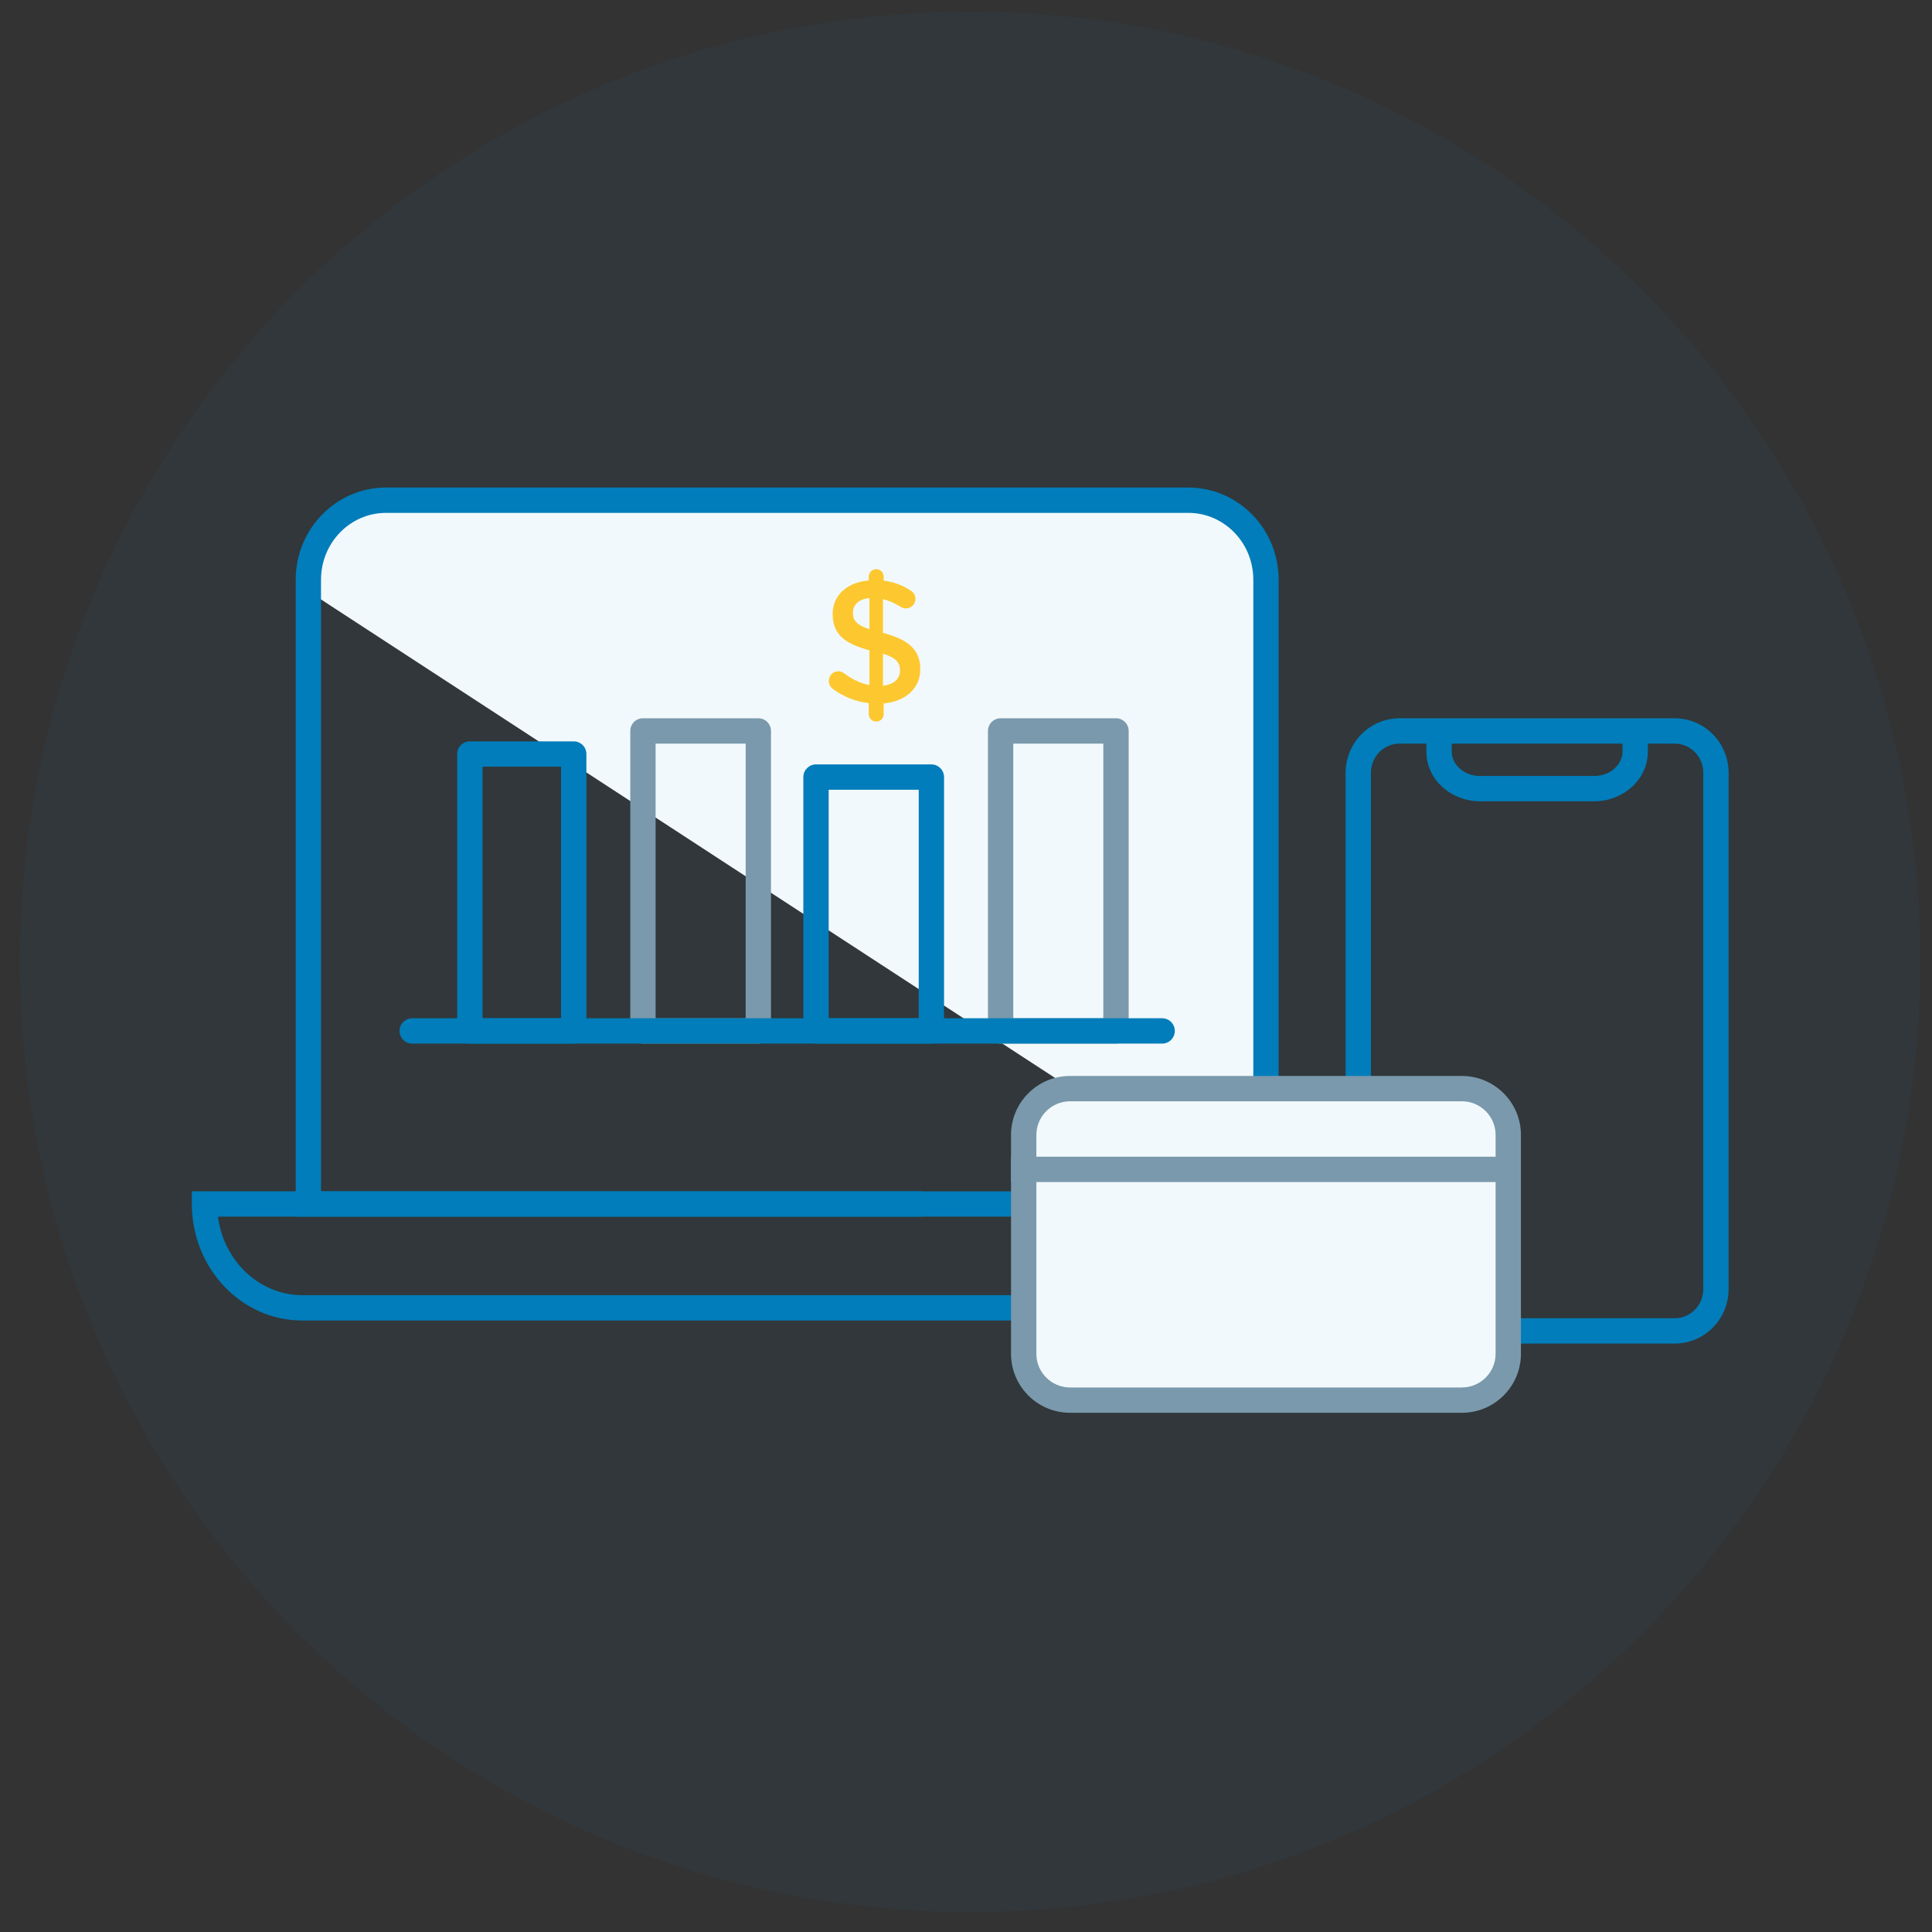 <svg width="122" height="122" viewBox="0 0 122 122" fill="none" xmlns="http://www.w3.org/2000/svg">
<rect x="0" y="0" width="122" height="122" fill="#333333" stroke="none"/>
<path opacity="0.05" d="M121.262 61C121.116 94.137 94.136 120.881 60.999 120.736C27.862 120.59 1.117 93.61 1.263 60.473C1.408 27.336 28.389 0.592 61.526 0.737C94.663 0.883 121.407 27.863 121.262 61Z" fill="#007DBA"/>
<path fill-rule="evenodd" clip-rule="evenodd" d="M91.671 46.157V47.458C91.671 48.235 92.395 49 93.464 49H100.665C101.733 49 102.457 48.235 102.457 47.458V46.157H104.057V47.458C104.057 49.268 102.46 50.6 100.665 50.6H93.464C91.668 50.6 90.071 49.268 90.071 47.458V46.157H91.671Z" fill="#007DBA"/>
<path fill-rule="evenodd" clip-rule="evenodd" d="M88.377 46.957C87.391 46.957 86.571 47.772 86.571 48.8V81.4C86.571 82.428 87.391 83.243 88.377 83.243H105.751C106.738 83.243 107.557 82.428 107.557 81.4V48.8C107.557 47.772 106.738 46.957 105.751 46.957H88.377ZM84.971 48.8C84.971 46.909 86.486 45.357 88.377 45.357H105.751C107.643 45.357 109.157 46.909 109.157 48.8V81.4C109.157 83.291 107.643 84.843 105.751 84.843H88.377C86.486 84.843 84.971 83.291 84.971 81.4V48.8Z" fill="#007DBA"/>
<path fill-rule="evenodd" clip-rule="evenodd" d="M13.765 76.829C14.131 79.663 16.412 81.786 19.089 81.786H64.643V83.386H19.089C15.193 83.386 12.114 80.046 12.114 76.028V75.228H58.201V76.829H13.765Z" fill="#007DBA"/>
<path fill-rule="evenodd" clip-rule="evenodd" d="M79.471 76.443V37.025C79.471 34.25 77.276 32 74.568 32H23.903C21.195 32 19 34.25 19 37.025" fill="#F2F9FC"/>
<path fill-rule="evenodd" clip-rule="evenodd" d="M75.04 32.386C77.288 32.386 79.143 34.258 79.143 36.61V75.229H20.271V36.61C20.271 34.258 22.127 32.386 24.375 32.386H75.04ZM80.743 36.61C80.743 33.412 78.208 30.786 75.04 30.786H24.375C21.206 30.786 18.672 33.412 18.672 36.61V76.829H80.743V36.61Z" fill="#007DBA"/>
<path fill-rule="evenodd" clip-rule="evenodd" d="M28.871 47.614C28.871 47.172 29.23 46.814 29.671 46.814H36.228C36.67 46.814 37.029 47.172 37.029 47.614V65.1C37.029 65.542 36.67 65.9 36.228 65.9H29.671C29.23 65.9 28.871 65.542 28.871 65.1V47.614ZM30.471 48.414V64.3H35.428V48.414H30.471Z" fill="#007DBA"/>
<path fill-rule="evenodd" clip-rule="evenodd" d="M39.8 46.157C39.8 45.715 40.158 45.357 40.6 45.357H47.886C48.328 45.357 48.686 45.715 48.686 46.157V65.1C48.686 65.542 48.328 65.9 47.886 65.9H40.6C40.158 65.9 39.8 65.542 39.8 65.1V46.157ZM41.4 46.957V64.3H47.086V46.957H41.4Z" fill="#7A99AC"/>
<path fill-rule="evenodd" clip-rule="evenodd" d="M50.728 49.071C50.728 48.63 51.087 48.271 51.529 48.271H58.814C59.256 48.271 59.614 48.63 59.614 49.071V65.1C59.614 65.542 59.256 65.9 58.814 65.9H51.529C51.087 65.9 50.728 65.542 50.728 65.1V49.071ZM52.328 49.871V64.3H58.014V49.871H52.328Z" fill="#007DBA"/>
<path fill-rule="evenodd" clip-rule="evenodd" d="M54.858 36.421C54.858 36.155 55.074 35.943 55.335 35.943C55.596 35.943 55.802 36.155 55.802 36.421V36.665C56.442 36.743 56.984 36.954 57.484 37.277C57.657 37.377 57.809 37.544 57.809 37.81C57.809 38.155 57.538 38.421 57.202 38.421C57.093 38.421 56.984 38.388 56.876 38.322C56.496 38.088 56.127 37.921 55.758 37.833V39.966C57.408 40.388 58.113 41.066 58.113 42.255C58.113 43.477 57.18 44.288 55.802 44.422V45.089C55.802 45.355 55.596 45.566 55.335 45.566C55.074 45.566 54.858 45.355 54.858 45.089V44.399C54.044 44.31 53.295 44.011 52.633 43.533C52.448 43.411 52.34 43.233 52.34 42.999C52.34 42.655 52.6 42.388 52.937 42.388C53.067 42.388 53.197 42.433 53.295 42.511C53.805 42.888 54.304 43.144 54.901 43.255V41.066C53.317 40.644 52.579 40.033 52.579 38.777C52.579 37.588 53.501 36.765 54.858 36.654V36.421ZM56.833 42.333C56.833 41.844 56.594 41.544 55.758 41.277V43.299C56.453 43.222 56.833 42.866 56.833 42.333ZM54.901 39.732C54.065 39.455 53.859 39.166 53.859 38.699C53.859 38.21 54.206 37.832 54.901 37.765V39.732Z" fill="#FDC82F"/>
<path fill-rule="evenodd" clip-rule="evenodd" d="M62.386 46.157C62.386 45.715 62.744 45.357 63.186 45.357H70.472C70.913 45.357 71.272 45.715 71.272 46.157V65.1C71.272 65.542 70.913 65.9 70.472 65.9H63.186C62.744 65.9 62.386 65.542 62.386 65.1V46.157ZM63.986 46.957V64.3H69.671V46.957H63.986Z" fill="#7A99AC"/>
<path d="M64.643 71.673C64.643 70.055 65.955 68.743 67.573 68.743H92.313C93.931 68.743 95.243 70.055 95.243 71.673V85.484C95.243 87.102 93.931 88.414 92.313 88.414H67.573C65.955 88.414 64.643 87.102 64.643 85.484V71.673Z" fill="#F2F9FC"/>
<path fill-rule="evenodd" clip-rule="evenodd" d="M63.843 71.673C63.843 69.613 65.513 67.943 67.573 67.943H92.312C94.373 67.943 96.043 69.613 96.043 71.673V85.484C96.043 87.544 94.373 89.214 92.312 89.214H67.573C65.513 89.214 63.843 87.544 63.843 85.484V71.673ZM67.573 69.543C66.397 69.543 65.443 70.497 65.443 71.673V85.484C65.443 86.661 66.397 87.614 67.573 87.614H92.312C93.489 87.614 94.443 86.661 94.443 85.484V71.673C94.443 70.497 93.489 69.543 92.312 69.543H67.573Z" fill="#7A99AC"/>
<path fill-rule="evenodd" clip-rule="evenodd" d="M63.843 73.043L95.314 73.043V74.643L63.843 74.643V73.043Z" fill="#7A99AC"/>
<path fill-rule="evenodd" clip-rule="evenodd" d="M25.229 65.1C25.229 64.658 25.587 64.3 26.029 64.3H73.386C73.828 64.3 74.186 64.658 74.186 65.1C74.186 65.542 73.828 65.9 73.386 65.9H26.029C25.587 65.9 25.229 65.542 25.229 65.1Z" fill="#007DBA"/>
</svg>
